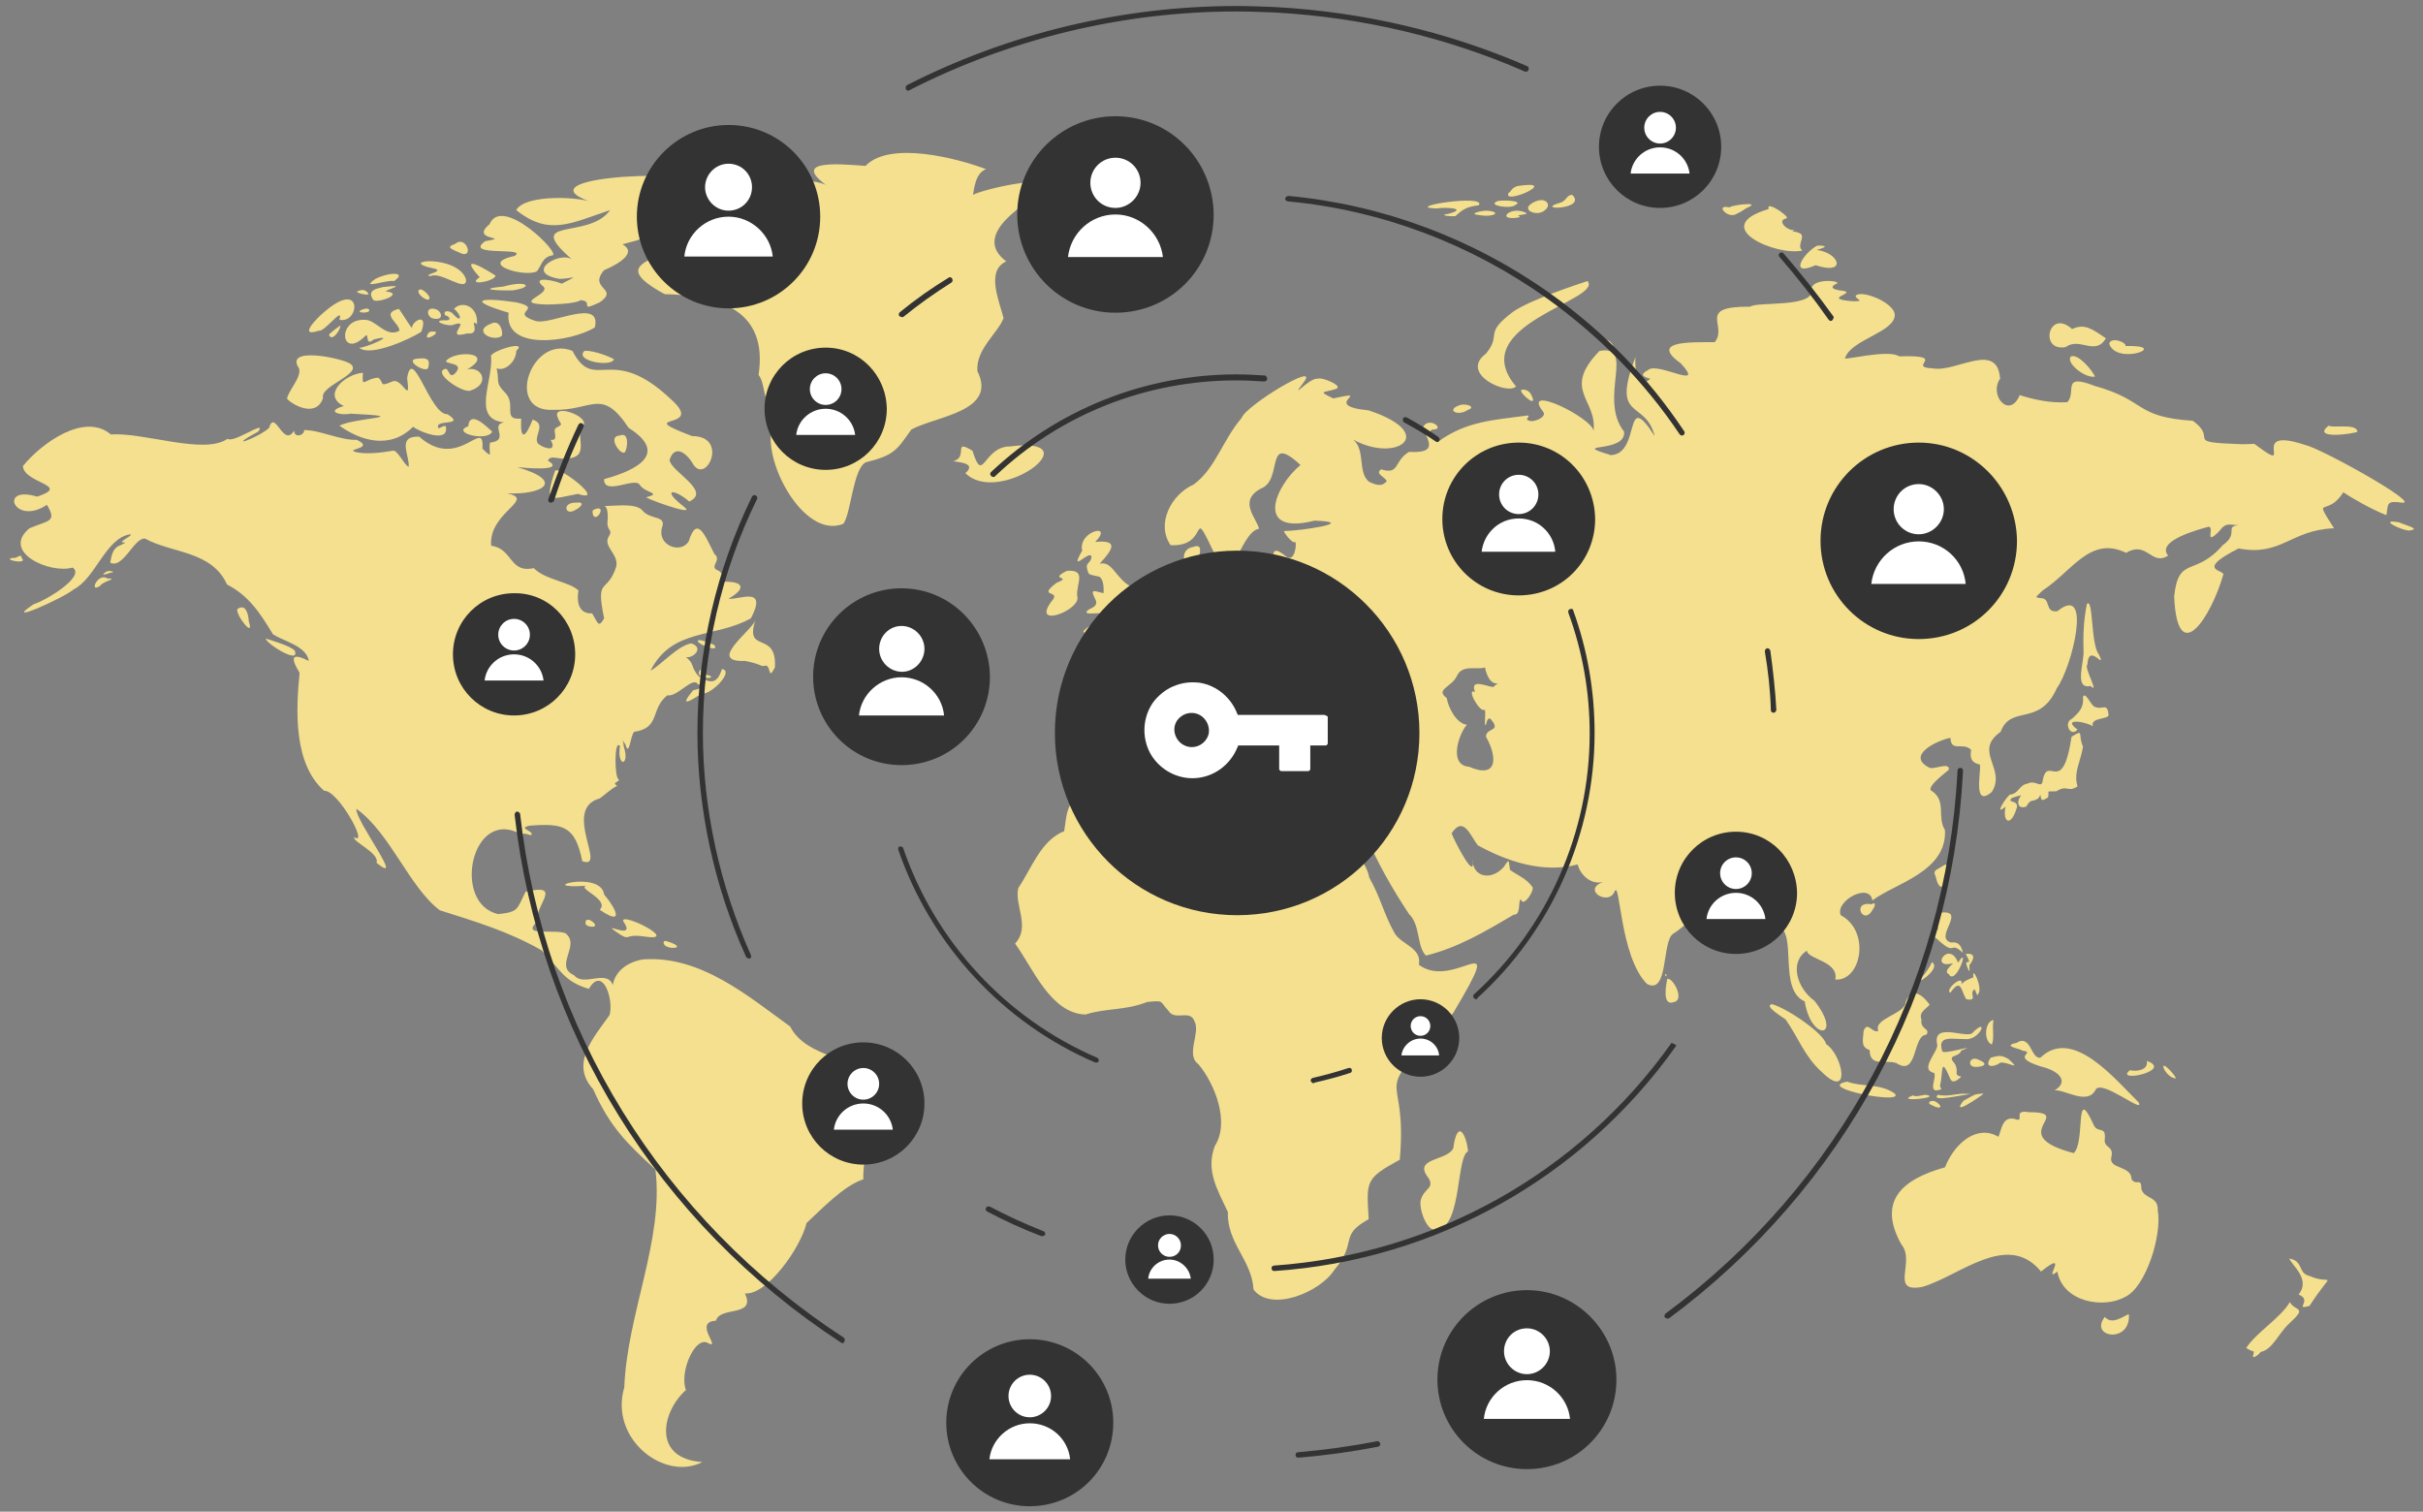 <?xml version="1.0" encoding="UTF-8"?> <!-- Generator: Adobe Illustrator 26.5.0, SVG Export Plug-In . SVG Version: 6.00 Build 0) --> <svg xmlns="http://www.w3.org/2000/svg" xmlns:xlink="http://www.w3.org/1999/xlink" version="1.1" id="a" x="0px" y="0px" viewBox="0 0 444 277" style="enable-background:new 0 0 444 277;" xml:space="preserve"><rect x="0" y="0" width="444" height="277" fill="#808080" stroke="none"/> <style type="text/css"> .st0{fill:#F4E08E;} .st1{fill:#333333;} .st2{fill:#FFFFFF;} </style> <path class="st0" d="M41.7,80.4c1.1,0.9,7.4-3.7,5.6-1.3c-6.5,3.5,0.3,1,2-0.7c1.1-3.6,2.6,3.8,4.6,0.5c0,1.5,2,0.8,1.8-0.1 c3,0,6.6,1.9,9.7,1.8c3.1,1.5-1.3,1.6-0.6,2.1c1.8,0.7,5.4,0.2,7.1-0.1c0.9-0.4,2.3,2.9,3,2.9c0.1-2.3-2.2-5.6,1.9-5.5 c7.3,6.5,12-3.8,11.6,2.2c2.2,2.2,1,0.6,1.4-1.1c3.8-0.4-0.2-3.3,2.6-3.7c-6-0.6-2.1-7.3-2.4-12c-0.7-0.9,7-3.3,4.6-1.1 c0,1.9-2,3.8-3.6,3.2c0.6,2.5-0.4,2.5,1.7,4.6c1.9,2.2-0.7,4.9,2.8,4.6c-0.2,4.2,0.8,3.5,2.1,0.2c2.7,0.8,0,3.1,1,4.4 c1.1,0.9,3.6,1.6,2.3-0.7c1.7,0.2,0.2-1.8,1-2.2c1.6-0.9,0.7-0.4,0.2-2.2c-0.5-2.1,5.4-0.1,4.9,1.6c-2.1,1.5,1.7,6.2-3.4,6.2 c-1.3,0.2-2.7-0.7-3.2,0.4c3.5,2.1-4.7,1.3-5.6,1.2c8.9,2.6,4.6,5.1-1.9,4.8c5.5,1.1-3.4,3.4-2.9,9.6c4,0.5,3.3,5.1,7.8,4.1 c2.2,2.2,6.6,2.5,8.2,4.1c-0.3,1.7-0.2,4.3,2.5,4.2c1,1.5,1.1,2.9,2.2,0.9c-1.6-7.8,0.5-4.3,2.2-9.4c0.6-2.3-2.4-3.7-1.4-5.5 c0.9-1.4-0.2-1-0.2-2.6c0.1-0.7,0.2-2.7-0.5-3.1c1.3,0.1,5.4-0.6,6.8,0.7c1.5,2,4.6,0.9,3.7,3.3c-0.9,3.2,3.4,4.9,4.9,2.5 c1.5-4.8,2.9-1.3,4.7,2.3c1.4,1.1-0.8,2.2,0.4,2.9c1.2,0.4,1.2,1.5,1.3,2.2c3.8-0.1,4.1,1.3,0.9,3.1c1.8,0.3,7.3-2.5,4.1,3.6 c-6.6,3.7-14.4,1.7-18.4,9.6c2-1.1,5.1-4.7,7.5-5c2.4,0.8,0.3,2.8-1,2.5c1.6,1.3,0.8,1.6,2.2,3.4c2.6,1.8,3.6,1.2,4.4-1.2 c2.3,0.3-1.9,4.7-3.7,4.5c-2.1,1.3-4.3,2.7-1.6-0.6c0.9-0.2,3.1-0.9,0.9-1.1c-0.9-1.6-3.8,2.4-5.6,2c-3.2,2.5-1.2,6-6.1,6.7 c-0.7,0.7-0.9,4.8-1.6,2.3c-0.8-1.1-0.4-0.9-0.3,0.4c1.2,3.6-1.3,3.9-0.7-0.1c-1.1-1.4-1,6.1-0.2,6.1c0.1,0.6-1.4,0.5-0.3,1.2 c-1.1,0.5-2.2,1.6-3.2,2.3c-7,1.9,1.5,13.2-3.2,11.5c-1.3-6.4-3.4-7-9.7-6.5c-2.2,0.5,0.8,0.9,0.4,1.7c-0.5,0.1-1.1-0.5-1.9-0.1 c-9.1-5.2-12.8,12.7-4.2,14.6c3.8-0.4,3.4-0.9,5-4.1c7-1.6,1.7,2.4,2.1,5.5c-3,2.8,3.1,1.3,5.2,2.1c2.9,2.2-2.2,6,1.6,7.7 c1.8,2.2,6-1.2,7.1,1.8c0.4-2.5,2.6-4.2,5.5-4.7c10.6-0.8,19.5,6.9,27,12.3c2.9,5.7,11.7,5.7,16.6,9.5c5.9,0.4-0.1,8.4-2.4,9.4 c-0.1,2-0.9,7-0.8,9.1c-3.5,1.1-7.6,5.4-10.4,8c-1.1,4.6-7.3,13.3-11.3,12.9c2.1,4.4-4.6,2.3-5.3,5c-4.2,0.2,0.9,5.1-1.3,4.2 c-2.4-1.8-5.5,5.2-4.2,8.5c-4.5,4-6.2,12.6,3,13.2c-6.9,3.6-17.1-4.2-14.3-13.7c0.5-13.4,7.3-27.1,5.7-39.9 c-5.1-4.7-8.3-7.7-11.4-14.7c-4.3-4.7,0.1-9.5,3-13.6c0.8-2.7-1.2-9.2-3.8-4.8c-4.7-1.4-5.2-3.6-8.7-7.1c-6.2-3.5-12-5.2-18.6-7.3 c-5.6-4.2-9.1-14.2-15.3-18.6c-0.2,2.2,9.2,14.4,3.7,9.9c0.6-1.8-4.5-3.9-4.1-4.7c2.8,1.8-3-8.7-5.5-8.5c-5.6-4.9-5.2-14.7-4.5-21.6 c-1.8-3-1.4-3.7,1.7-2.2c-0.5-2.8-4.7-3.6-6.6-4.9c-2.4-4-4.5-7.1-8.4-9.1c-2.8-6.2-10.1-5.7-15-8.4c-2-0.3-4,5.6-6.4,4.4 c0.2-0.9,0.3-2.7,1.9-3.2c1-0.5,1-0.5,0.6-0.5c-1.4,0,1.7-1.2,1.2-1.5c-4.5,0.6-6.4,8.1-10.4,10.1c-1.7,1.5-13.5,6.8-7.3,2.7 c2.1-0.6,9.6-5.1,7.1-6.7c-4.1,1.2-13.2-2.8-7.9-7.2c3.5-1.5,5.1-1.1,3.2-4.3c-6,4-9-3.7-1.8-1.5c6.4-2.1-2.4-2.4-2.6-5.6 c3.4-4.2,11.3-9.9,16.1-5.8C26.5,79.2,37.4,83.4,41.7,80.4L41.7,80.4z M127.4,41.9c-2.3,6.1-18.3,5.1-5.6,12 c10,0.2,19,2.9,17.2,14.8c0.9,1.1,0.9,3.1,1.4,4.3c2.9-3.2,7.4,2.2,1.2,4.9c-2.2,6.1,5.6,21,12.9,18.1c1.4-1.5,1.8-10.3,4.2-11.3 c5.2-1.3,5.6-2.2,8.3-6c4.7-2.5,15.8-3.3,12.1-10.7c-0.3-4,3.7-6.9,4.8-9.7c-0.8-3.2-3.3-8.7,0.5-10.4c-6.6-4.9,3.6-10.8,7.5-13.2 c1.3-3.1-11.8,0-13.6,1c0.2-1,0.4-4,2.4-4.7c-5-1.9-17.6-5.3-22.1-0.6c-5.3-0.4-14.4-1.2-6.1,4.3C147.3,29.3,119,39.1,127.4,41.9 L127.4,41.9z M74.6,69.3c0.7,5.1-0.9-0.2-2.7,0.6c-2.6,1.1-1.4,0.2-2.6-0.7c-2.6,0.2-3,2.2-2.8-0.9c-3.5,0.3-7.5,4.2-3.5,6.1 c-3.5,1-0.6,1.8,1.2,1.4c12.2,0.6,0.8,0.7-2,2.2c3.9,2.8,9.3,4.4,13.5,0.2c1.1,0.9,6.6,3.1,6,0c0.1-0.4-1,0.1-1.3,0.3 c-1.2-1.8,5.2-0.3,1.6-2.6C78.8,76.1,75.6,63,74.6,69.3L74.6,69.3z M54.8,67.5c0.5,1.7-2.1,4.2-2.2,5.6c1.8,1.7,5.6,3.1,6.6-0.2 c-0.7-2.2,7.7-4.5,4.9-6.3C62.5,65.6,52,63.4,54.8,67.5L54.8,67.5z M85.8,78.1c-3.3,1.2,3.5,2.9,4.4,1 C89.5,78.5,86.1,74.9,85.8,78.1z M81.3,67.7c-1.6,0.9,3.3,4.2,4.8,3.9c3.8-1.1,2.3-4.6-0.5-3.9c5.4-3.2-2.4-3.6-3.9-1.5 c0.4,0.6,3.3,0.3,1.8,2.1C82.1,69.8,82.4,67,81.3,67.7L81.3,67.7z M76.7,65.7c-3.2,0.1,1.8,3.1,1.8,1.5C78.8,66,78.4,65.5,76.7,65.7 z M59.5,57.1c-1.6,1.3-4.9,4.8-1.1,3.5c1.1,0.3,4.6-4.7,3.8-2C65.9,59.4,66.6,51,59.5,57.1L59.5,57.1z M66.8,58.6 c-5.1-0.2-4.4,7.3,0,3.1c1-1.2-0.1,2,1.7,0.5c4.8-1.2-1.8,1.7-2.7,1.5c2,1.8,9.4-1.6,11.4-2.9c1.4-3.8-1.8-1.9-1.7-0.7 c-0.5-0.5-1.8-2.7-2.4-3.5c-3.5,0.8,0.1,2.6,0.1,4C70.7,62,68.9,58.5,66.8,58.6L66.8,58.6z M62.4,59.7c0.2-0.3-1.8,1.2-2.1,1.6 C60.6,62.6,62.1,61.1,62.4,59.7z M66.2,56.8c-1.3,0.6,2,0.7,1.4-0.1C67.4,56.4,66.6,56.6,66.2,56.8z M70.2,52.6 c-1.3,0.3-2.9,0.6-1.9,2.2c0.2,1.1,6.2-1,2.4-1.4C70.6,53.1,75.2,52,70.2,52.6L70.2,52.6z M65.7,53.3c-1.2,0.3,2.2,1,1.8,0.5 C67.4,53.6,66.8,52.8,65.7,53.3z M68.8,51.1c-3,2.1,2,0.1,3.4,0.4C74.7,49.8,71.4,49.8,68.8,51.1z M76.8,53.1 c-0.7,0.7,1.7,2.4,1.9,1.6C78.9,54.3,77.4,52.7,76.8,53.1z M79.6,56.6c-1.7-0.4-1.4,1.7,0,1.8C81.5,58.7,80.9,56.8,79.6,56.6z M83.1,57.6c-0.6-0.8-2.1-0.8-1.5,0.2c0.5,0,1.4,0.9,0.1,0.9c-2.7-0.1-0.4,1,1.1,0.9c4.2-1.5-1.9,2.8,2.8,1.5 c2.8,0.3,0.2-2.9,1.8-1.7c0.3-3.3-2.8-4.4-4.2-2.8C84.7,57.8,84.6,59.3,83.1,57.6L83.1,57.6z M78.8,60.8c-0.4,0.2-0.5,0.6-0.6,0.9 C78.4,62.4,81.5,60.4,78.8,60.8z M90,59.3c-3.5,1.3,0.2,3.4,1.9,2.3C92.3,61.1,91.7,58.4,90,59.3z M94.6,55.4 c-6.7-1-9.2-0.4-1.4,1.9c-0.9,7.1,11.4,5.4,15.8,2.7c1.3-5.6-8.2-0.3-10.9-1.2C93.1,57.2,99.9,56.6,94.6,55.4z M79.5,49.2 c2.3,0.5-2.4,1.2-0.6,1.4c1.8-1,6.7,3.2,6.5,0.6C83.9,46.5,72.2,47.7,79.5,49.2z M89.7,41.1c-3.8,3.1,4.3,2.2-0.8,3.1 c-4.1,2.9,8,1,5.4,2.7c-7,1.5,2.1,4,4.1,2.8c0.9-1.2,1-2.6,2.8-2.9C103,46.7,92,35.6,89.7,41.1z M87.9,50.8 c-2.6,1.7,2.8,0.8,2.9-0.3C89.9,49.9,83.4,45.8,87.9,50.8z M131.6,33.5c-8-2.8-37.2-0.8-22.4,3.8c-2.4-1.3-13-1.8-14.6,1.2 c6,4.8,10,2.4,17.2,0c-4,5.6-16.3,1-6.8,9.2c-1.9-2-9.4,2.2-2.5,3.4c2.4,0,4.1-1,0.4,0.9c-0.5-0.4-5.5-1.6-3.6,0.3 c2.5,1.5-6.1,3.3,0.8,3.5c1,0,5.4-0.1,6.3-0.8c2.6,0.2-0.6,2.3,3.5,0.4c3.7-2.6-2.2-2.4,0.8-5.9c0.3-0.1,6.8-2.8,3.4-4.7 c0-0.2,4.7-0.9,5.4-2.3c0.7-0.8,0.9-1.2-0.7-1c-1.8,0.6,13.6-6.1,7.5-5C116.5,36.6,130.5,35.7,131.6,33.5L131.6,33.5z M104.9,64.3 c-7.5-3.1-12.5,11.2-3.6,10.8c7.3,0.2,8.9-4.2,13.9,3.3c8.5,5.4-0.9,8.4-4.5,9.4c-0.1,3.1,5.6-0.4,6.5,1c1,1.6,4.2,1.5,1.3,2.3 c-1.1-0.1,9.4,3.8,6.9,1.8c-4.3-3.3-2-3.5,0.9-1c4.2-1.9-3.4-5.5-3.6-7.6c0.7-2.4,2.5-2,4.1,0.4c2.4,4.7,7-4.8,0-4.8 c-11.3-4.3,2.6-0.9-3.7-6.6C111.9,62.6,109,72.2,104.9,64.3L104.9,64.3z M107.1,64.3c-1.9,1.8,4.7,3,5.4,1.6 C112.8,65.8,108.9,64.1,107.1,64.3z M101.7,86.3c-2.1,6.3-0.7,5.1,4.2,4.2C111.4,92.3,102.2,85.1,101.7,86.3z M110.7,163.9 c-0.6-4.6-13.4-0.9-3.2-1.6c-2,0.4,4.3,2.5,2.4,4.4C114.4,169.8,113,166.6,110.7,163.9z M114.2,168.8c2.6,3.7-4,0-1.5,1.8 c3.1,2.2,1.4,0.4,5.3,1C125,172.7,113.7,167,114.2,168.8L114.2,168.8z M108.9,169.2c-0.7-0.8-1.6-0.9-1.6-0.2 C107,169.9,109.7,170.2,108.9,169.2z M122.3,172.5c-0.8-0.3-0.9,0.3-0.4,0.8C123.2,174.1,125.8,173.6,122.3,172.5z M113.6,79.8 c-2.6,0.1,0.5,4.2,1,2.9C115,81.9,115.3,79.1,113.6,79.8z M105.6,92.1c-2.7-0.1-2.1,2.6-0.1,1.3C106.5,92.9,107.3,91.9,105.6,92.1z M108.8,93.4c-0.3,0.1-0.3,0.7,0,1.2C109.6,95.4,111.2,92.3,108.8,93.4z M92.3,52.5c-5.2,0.5-1.1,0.8,1.7,0.7 C98,52.6,96.5,51.3,92.3,52.5z M83.4,44.7c-1.5,0.5-1.1,0.8,0.6,1.5C87.1,47.9,85.5,42.9,83.4,44.7z M185.1,81.8 c-5,0-4.9,7.2-6.9,0.8c-3.7-2.3-0.7,1.2-3.5,1.9c0.4,0.2,4.5,0.2,2.2,2.2C183.2,92.9,200.4,79.9,185.1,81.8L185.1,81.8z M305.5,179.4c-0.2,1.1-1,5.1,1.3,4.2C308.8,183.1,306.4,178.9,305.5,179.4z M305.1,178.6C305.4,179.5,305.5,178.1,305.1,178.6 M356.4,213.9c-7.9,2.2-12.4,6.2-8,14.1c2.7,3.2-2.3,9,3.9,7.8c6.8-2,15.6-10.3,21.7-2.8c5.5-4.4,0.1,2.3,3,0 c1,5.6,8.5,6.9,12.5,4.6c3.7-1.8,6.7-11.2,5.9-15.8c0.1-2.7-2.4-2-3-3.9c0-2.3-0.9-0.5-1.8-1.8c0-2.6-4.3-1.8-3.7-4.1 c0.5-2.2-1.5-1.5-1.2-3.4c0.2-2.4-1.4-0.8-2.1-2.6c-3.5-7.6-1.4,3.2-3.6,5.3c-12.9-3.4,0.5-7.5-8.2-7.5c-2.9-0.5-1,1.4-2.1,1.4 c-2.8-1.1-2.9,1.8-3.5,3.1C362.3,206,358.2,209.4,356.4,213.9L356.4,213.9z M324.7,184c-1.6,0.3,2,2.4,2.5,2.8 c2.4,3.4,3.4,6.7,6.6,9.6c5.5,5.4,3.9-3.1,0.8-5.1C334.3,189.4,327.4,184.7,324.7,184L324.7,184z M338.5,198.2 c-6.3,1.1,11.2,4.4,8.6,2.1C344.4,198.5,341.2,199.2,338.5,198.2z M350.6,200.7c-3.9,1.4,5.7,0.4,2.2-0.1 C352.6,200.6,350.8,201.1,350.6,200.7z M355.1,200.6c-1.5,1.5,4.9-0.1,5.9-0.1C358.9,200.1,357.2,201.1,355.1,200.6z M359.8,201.7 c-2.5,3.1,3.1-0.8,3.7-1.3C361.7,200.4,361.7,200.7,359.8,201.7z M354.9,202c-0.9-0.7-2.1,0.1-0.9,0.5 C355.6,203.4,356.1,202.8,354.9,202z M349.2,183.6c0,2.2-6,3-5,5.3c-1.1,0.5-2-1.9-2.7,0c-0.1,1.6-0.6,3,1.1,3.5 c0,3.2,2.9,1.7,4.9,2.4c4,2.6,2.9-5.1,5.5-5.2c0.8-1.2-1.2-0.9-0.9-2.8c-0.5-1.3,0.7-1.8,1.5-2.7 C352.6,182.7,350.5,180.5,349.2,183.6L349.2,183.6z M419.5,230.6c0.4,1.2,4,3.8,1.7,6.6c2.7,1.1-1,2.9,2,2.1c4.6-7.1,4.2-3.6,0-5.5 C421,233.3,422.2,231.1,419.5,230.6L419.5,230.6z M419.6,238.6c-1.8,3-6.1,5.5-8,8.4c4.1,2.6,5.3-2.1,7.8-4.4 C423,239.3,420.6,240.4,419.6,238.6L419.6,238.6z M414,247.1c-0.8-0.4-1,0.4-1.1,1.2C412.4,249.5,415.3,247.4,414,247.1z M385.7,241.3c-3,3.8,4.8,5,4.4-0.5C389.2,241.1,387,242.9,385.7,241.3z M373.9,193.8c-1.8,0.3-1.7-4.4-4.4-2.7 c-2.9,0.6,1,1.1,1,1.4c3,0.4-2.5,1,3.4,2.9c3.8,0.9,5.1,2.9,2.6,4.4c1.9-0.2,6,2.8,7.5-0.1c1-2.1,9.1,4.6,7.9,2.3 C387.6,197.8,379.8,188.1,373.9,193.8L373.9,193.8z M361.3,189.4c-1.6,0.7-7.3-2.1-6.3,2.1c0,1.4-3.3,4.5-0.6,5.1 c0.6,0.7-1.3,3.8,1,3.1c0.7-0.2,0.1-0.2,0.1-0.8c0.6-2.3,0-5.6,1.8-1.4c0.5,1.5,1.8,0,2.1-0.2c-1.6-0.4-0.3-0.8-1.2-2.4 c-1.6-1.8,0.7-1,1.2-2.4c3.6-1.4-3.5,0.9-3.5,0.1c-0.9-2.9,1.6-2.2,4.2-2.2C362.9,190.7,364.6,186,361.3,189.4L361.3,189.4z M365.3,186.9c-1.6,0.2-1.9,3.9-0.3,4.5C365.5,190.2,365,188.4,365.3,186.9z M362.6,194.2c-1.7-0.9-2.3,1.4-0.5,1.3 C363.3,195.5,364.6,195,362.6,194.2z M364.8,193.8c-1.3,1.8,0.4,1.9,1.8,0.9c1.5-0.1,3.9,1.6,1.5-0.6 C366.8,193.3,366.3,193.4,364.8,193.8L364.8,193.8z M343,165.7c-3.9-0.7-1.5,4.2,0.2,0.9C343.7,166,343.7,165.1,343,165.7z M355.9,167.2c-1-0.1-1,2.8-0.7,3.3c-0.8-1.2-1.3,1.1-0.3,1.5c3.7,3.5,2.2,0.2,4.8,2.6c-0.3-1.1-0.6-2.1-2.2-1.9 C354.3,171.8,360.3,166.9,355.9,167.2z M361.6,179.1c-0.3,0.1-1.9,0.7-2.2,1.3c0.6-2.1-3.2,1-2,1.5c2-2.8,1.9-0.4,2.9,1.2 c2.3,0.4,0.4-1.1,1.5-1.8c0.1-0.3,0.5,1.7,0.7,0.8C363.4,181.1,361.3,176.6,361.6,179.1L361.6,179.1z M358.8,176.4 c-1.6-4.3-5.4,1.3-0.9,0.1c-0.1,0.2-1.9,1.5-0.8,2C358.4,180.8,361.1,172.8,358.8,176.4z M360.2,174.8c1.7,3-0.8,0,0.5,2.9 c0.4,0.8,0.1-0.6,0.2-0.9C361.2,176.5,362.6,174.5,360.2,174.8L360.2,174.8z M354,176.3c-0.4,1.1-1.8,2.9-2.6,3.6 C352.3,179.8,355.6,177.2,354,176.3z M393.4,194.4c0.3,1.7-1.9,2-3.1,1.7C387.3,198.5,398.4,196.2,393.4,194.4z M396.5,195.8 c0.4,0.8,1.2,1.7,2.1,1.8C399.3,197.8,395.9,193.9,396.5,195.8z M356.3,158.5c-1.5,1-2.2,0.9-1.6,2.1 C355.9,166.1,358.4,157.7,356.3,158.5z M382.4,110.7c-0.6,3.1-0.7,5.6-0.6,9.1c-0.2,2.6-1.5,6.5,1.3,5.9c1.7,1.7-1.3-3.5-0.6-3.9 c0.2-4.3,3.6,1.4,2.1-1.9C383.1,118.1,383.6,109.3,382.4,110.7L382.4,110.7z M381.7,127.7c0.2,2.2-1,3-2,4c-1.6,0.6-0.4,3.5,1,2 c-3.1-2.3,1.8-1.4,2.8-0.6c-0.5-1.7,2.8-1.2,2.9-2.1c-0.3-2.4-1-0.8-2.6-1.5C383.2,129.3,382.1,126.6,381.7,127.7L381.7,127.7z M379.6,135c-1.7,11.3-4.4,3-5.3,8.1c-0.2,1.5-1.3-0.3-2.8,0.5c-1.5,0.2-1.6,1.9-3.2,2c-0.8,0.6-3,4.1-0.8,2.2 c-0.6,2.9,1,3.9,2.1,0.1c0.2-1.4-2-0.7-0.9-1.7c1.1-0.4,4-1.1,5.1-1c0.3,1.2,0,1.9,1.5,0.9c0.3-1.4-0.6-1,1.5-1.1 c2.1-1.3,2,0.3,3.9-0.9c-0.8-2.6,0.6-4.6,1-7.3C380.7,134.6,382,133.5,379.6,135z M372.9,144.9c-3-0.7-4.3,3.8-1.6,2.9 c0.9-1.6,1-0.7,2.2-1.5C374.4,145.2,373.6,144.3,372.9,144.9z M439.6,95.7c-4.2-0.7,0.9,1.7,2,1.5C443.7,96.9,440.6,96.2,439.6,95.7 z M426.7,78c-3.3,2.6,4.7,1.5,5.3,1.1C431.8,77.5,427.6,78.5,426.7,78z M386.5,63c1.4,4.1,11.5,0.2,3,0.4 C389.6,62.6,386.7,61.7,386.5,63z M379.5,65.3c-1.1,1.1,2.6,4.1,4.4,3.7C383.4,67.9,380.9,64.8,379.5,65.3z M385.9,62 c-2.5-1.7-3.9-2.8-6.2-1.7c-4.3-3.9-6.1,4.2-1.2,3.3C381.2,61.7,383.9,65.3,385.9,62L385.9,62z M324.1,38.3 c-11.2,3.3,1.5,8.7,6.2,7.6c-1.2-0.8,0.6-2.5-0.4-3.1c-1.7-0.9-1.9,0.3-1.1-0.7c-1,0.4-3.5-1.7-1.4-2.1 C328,39.7,323.5,36.6,324.1,38.3z M333,45c-2.6,1.4-5.3,5.8-0.3,3.6c5.8,1.9,4.4-2.3,0.2-2.8C335,45.2,334.7,45,333,45L333,45z M278,34.1c-1.2,0.5-0.8,0.7-1.6,1.3C275.4,37.7,286.3,32.8,278,34.1z M280.8,37.2c-2.3,1.3,1,2.6,2.3,1.3 C284.5,37.5,283.1,35.8,280.8,37.2z M274.3,36.9c-1.8,0.8,2.6,1.4,3.3,0.7C279.6,36.7,274.7,36.6,274.3,36.9z M263.3,38.2 c1.5-0.3,6,0,2,1c-1.7,0.2,0.2,0.5,1.4,0.4c1.4-1.3,2.1-1.7,4.3-2C272.4,35.5,256.6,38,263.3,38.2z M272.4,38.6 c-1,0-3.5,0.6-1.4,0.8C273.7,39.9,275.4,38.8,272.4,38.6z M279.6,39c-2.7-1.4-5.6,1.4-1.6,0.9c0.6-0.1,0.6-0.3,0.2-0.4 S280.4,39.3,279.6,39L279.6,39z M285.7,37.2c-4.6,1.4,5.2,1.2,2.4-1.5C287,35.7,287.1,36.9,285.7,37.2z M198.3,100.9 c-2.6,4.6,1.6-0.5,1.7,1.2c-0.1,1.1-1.1,1-0.8,2.1c0.3,1.1,0.1,1,1.9,1.4c1.2,0,1.2,2.6,1.1,3.1c-1.7-0.4-2.6-1-1.4,1.3 c0.3,0.8-0.2,1.2-1.3,1.7c-2,1.5,3.8,0,3.2,1.1c-3.5,2.2-7.8,4.5,1.2,2.2c3.3-0.3,7.2-1.9,4.2-1.6c-1.1-0.1,2.5-4.1-1.3-4 c-1.6-2.4,4.3,0.8-0.6-2.6c-2-1.7-2.7-4-4.7-3.5c2.5-2.7,3.5-4.4-0.8-4C204.2,95.7,197.5,97.3,198.3,100.9L198.3,100.9z M195.5,104.6c-3.6,1.8,1.3,0.9-1.9,2.2c-3.8,2.9,1.2,1.1-1,3.5c-3.6,5,5.6,1.4,4.8-1C197.1,107.1,199.3,104.3,195.5,104.6z M218.5,129.6c0.1,1-1.6,1.8,0,2.7C218.9,133.3,219.4,127.6,218.5,129.6z M218.2,133.3c-2.2,0.6-1.3,4.6,0.5,3.4 C219.7,135.9,220.4,131.9,218.2,133.3z M236.8,143.1c-2.9,0.4,3.4,1.4,3.6,0.8C241.1,143.4,238,142.8,236.8,143.1z M247,143.6 c-1.5-0.3-1.1,1.5,0.4,1.2C249.6,144.2,250,143.1,247,143.6z M210.5,135.4c-1.2,0.1-1.3,0.6-0.4,0.8 C211.4,136.6,212.3,135,210.5,135.4z M138.4,113.7c-0.8,2-8.9,7.7-1.9,7.4c3.1,0.6,2.9,1.1,3.6,0.9c1.3-0.4,0.5,3,1.9,0.3 C142.4,115.4,136.4,119.9,138.4,113.7L138.4,113.7z M43.5,111.6c-0.4,1,3.2,5.6,2.1,2.3C45.5,112.2,44.9,110.6,43.5,111.6z M48.7,117c0,0.9,6.4,4.9,5.3,2.2C53.2,118.3,48.9,117.1,48.7,117z M19.7,106c-1.8-1.2-3.5,2.9-1.3,1.3 C18.7,106.6,21.9,105.9,19.7,106z M19.4,104.8c-1.6,1.1,1.2,0,1.4,0C20.8,104.8,20,104.4,19.4,104.8z M2.9,102.2 c-3.1,0.1,1.3,1.2,1.3,0.4C3.7,101.9,4.2,101.5,2.9,102.2z M266.3,210.4c-1.1,2.4-7.6,1.7-4.5,5.5c1.1,2-1,1.8-1.5,4.2 c-0.2,1.9,1.4,6.2,3.3,5.1c4.2-0.7,3.3-13.4,5.4-14.2C268.8,208.2,267.1,204.6,266.3,210.4L266.3,210.4z M267.6,74.2 c-2.8,0.9-0.5,2.2,1.4,0.9C270.5,74.6,268.8,73.9,267.6,74.2z M290.9,51.5c-1.8,0.6-10.4,3.4-13.6,5.6c-5.6,4.2-2,4-5,7.7 c-5,3.7,4,7.7,5.5,6C268.2,59.5,293.9,55,290.9,51.5L290.9,51.5z M279.1,71.4c-1.6-0.2,2.6,3.6,1.7,1.4 C280.4,71.6,279.6,71.4,279.1,71.4z M294.7,62.4c-2.1-1.2-1.2,1.2,0.5,1.3C296.1,63.9,295.4,62.7,294.7,62.4z M130.9,118.2 c-1.1-0.5-2.1-0.9-2.8-0.9C126.6,117.5,132.1,119.9,130.9,118.2z M128.4,122.6c-1.7,2.1,3.7,1.8,1.3,1.1 C129,123.6,128.4,123.3,128.4,122.6z M440.1,92.1c-2.8-0.4-2.5,0.2-2.8,2.3c-2.6-1-6.3-3.1-7.9-4.2c-3,4.8-5.7,0.3-1.7,6.6 c-8,0.3-9.6,5.2-17.5,3.7c-8.1,4.1-2.5,3.9-2.8,4.8c-2.2,7.7-8.4,17.4-9,4c0.8-7.6,3.8-3.5,8.9-9.4c3.1-2.2,0.2-3.4,3-3.7 c-1.7,0.1-2.3-0.7-3.7,1.2c-3,3-0.4-1.5-2.2-0.8c-1.4,0.4-9.4,2.5-7.1,5.2c-3.1,2-3.8-2.8-7.7-0.5c-6.6-3.2-9.9,3.4-15.3,6.9 c-1.3,1.3-1.5,1.2-0.5,1.4c2.2-0.1,0.7,2.7,3.2,2.4c6.5-5.3,2.7,10.3-0.1,14.1c-3.2,7.2-8.4,2.9-10.3,8c-5.1,3.6,1.1,6.7-1.6,11 c-3.6,3.1-1.9-3.9-2.2-5c-1.8-0.4-1.8-1.5-1.6-2.7c-1.5-1.5-3.7,0.5-3.8-2.2c-2.2,0.4-8.4,3.2-3.8,5.5c0.9,0.3,3.7-1.1,3.5,0.3 c0.3,0-4.7,3.4-3,4c2.6,1.9,0.8,4.7,2.3,7.1c0.4,7.7-9.3,9.8-13.3,12.9c-0.5-3.4-6.9,0.1-5.8,2.7c5.5,2.9,3.8,12.1-1,11.8 c0.7-3.4-5.1-3.7-5.2-5.3c-3.3,2.1-1.8,6.9,1.4,9.2c5.3,6.8-0.6,7.6-1.8,0.1c-5-2.2-1.2-12.8-5-13.8c-2,2.5-3.1,0.9-2.3-1.4 c-0.6-1.3-3.5-7-5-5.6c-4.3,0.1-7.9,6-11.8,8.4c-2.1,1.3-0.8,11.3-4.8,9.2c-5.1-5.1-4.9-19.8-6-16.8c-1.2,2.5-6-0.5-2-1.9 c-2.2,0.6-4.2-1.2-4.7-3.2c-6.4,1.7-13-0.6-18.3-3.5c-1.3-1.6-2.6-5.6-4.8-2.2c0.4,1.2,4.6,9.4,3.8,4.6c0,3.6,3.6,4.1,5.8,1.5 c1.1-1.7,0.8-1,1.1,0.6c1.4,1,3,1.6,4,3c0.8,0.4-1.6,4.1-2,2.4c-0.6,0.1,0.1,2.9-1.3,2.8c-5.3,3.1-10.1,6-16.1,7.5 c-1.7-1.6-1-5.6-3.1-7.6c-3-4.5-5.9-9.6-8.1-14.8c-0.2-0.6-0.6,0.9-1,1.2c-0.8,0.9-1.2-2.6-1.6-1.9c-0.7,2.9,2.9,5.7,3.4,8.8 c2.1,3.7,2.6,6.5,4.6,10.1c1.2,2.2,5.1,2.7,4.5,5.9c6.7,4.9,16.4-8.2,6.3,8.8c-16.2,17.4-8.2,8.7-9.8,26.9 c-6.4,3.5-6.1,3.9-5.7,10.9c-5.6,3.1-1.9,4.1-6.3,9.3c-2.6,4.1-11.6,7.8-14.8,3.6c-0.3-5.4-4.9-8.5-4.7-14.2 c-1.9-4.1-4.1-7.6-2.4-12.1c2.8-4.4,0-11.4-3-15c-2.4-1.7,0.4-5.7-0.7-7.8c-0.8-2.4-3.6,0-4.8-2c-1.7-1.8-0.7-1.9-3.9-1.6 c-4,1.6-7.6,1.1-11.3,2.3c-6.4-0.2-9.6-8.5-12.9-13c2.9-3.1-0.2-7.1,0.6-10.2c2.4-3.5,4.1-8.7,8.4-10.4c0.4-2.3,0.3-5.8,3.4-6.5 c1.2-0.4,1-4.7,2.6-2.8c3.3,1.9,7.6-2.2,11.1-2.5c2.3,1.1,2.2-0.7,4.5,0c1.7,0.3,3-1.4,4.2,0.2c0,0.3-1.2,1.3-0.4,1.9 c1.6,1.7-2.5,2.4-0.1,3.6c19.8,10.8,5.6,0.2,15.3,1.8c2.6,2.1,7.1,2.8,10.1,1.7c4.9,3.2,5.9-5.3,6-8.5c0-0.7-1.1,0.3-1.5-0.3 c-1.1-0.3-0.4,1.4-2,1.1c-3.7-2.3-2.5,0.3-5.5-0.6c-2.4-0.4-2.5-4.5-2.8-5.2c-2.4-0.9,2.7-1.7,3.5-2.1c1.5-0.3-1.6-0.7,0.2-0.9 c2.8,0.5,2.6-1.9,5.4-1.6c4.8,2.9,14.4,2.5,6.1-3.9c-3.1-1.4-3.3-1.9-0.6-3.7c0.6-0.2-0.7-0.7-0.9-0.9c-0.3-0.3,2-0.2,1.8-1 c-0.4-1.3-7.9,1.2-4.6,2.8c2.5,0.8-0.8,1.7-1.9,2.2c-1.1,0.3-0.2-1.5-1.3-1.2c-1.1-0.5-0.5-0.2,0.3-0.8c0.8-0.4,1.4-1.6-0.1-1.3 c-0.6,0-2.5-0.8-0.9-0.6c1.7-1.1-2.9-0.4-3,1.2c-0.2,3.1-4.5,6.1-1,8.8c-0.8,0.2-2.4,0.4-2.9,1.5c-0.4-1.1-5.5-2.5-5.2,0.2 c0.6,0.8,0.3,3,1.5,3.5c-0.4,0.4-0.6,4.2-1.8,2.6c-1.8-1.2-0.9-4.1-3-6c-0.6-2.6,0-4.3-3.5-5.9c-2.6-0.2-5-8.3-5.6-2.3 c0.9,1.3,1.9,4.1,3.8,4.9c2.2,0.2-0.6,0.3,1.6,1.4c1,0.3,3.1,3.1,1.6,2c-1-1-1-0.6-1.2,0.1c0.7,2.6-1.3,3-2.4,4.1 c0.6,3.9-1,0.6-3,0.3c0.2-0.9,6.2-0.8,3.9-3.9c-3.3-2.8-6-5.8-8.7-8.8c-2.7,1.6-3.1,2-6.1,2.1c-1,3.7-2.6,2.6-4.7,6.6 c-0.4,3.2-1.1,5.1-4.9,5.4c-4.6,1.7-1.4-1.9-6.6-0.4c0.8-3.2,0.3-7.9,0.5-11.5c1.5-3,12.9,4.7,9.3-5.8c-2.1-2.2-7.4-5.8-1.7-4.3 c3.1-0.9-1.1-2.4,2.6-1.3c2.1-0.1,0.4-1.3,2.7-1.8c-0.7-2.6,2.3-1.6,3.2-2.7c-0.5-3.6,1.5-3.3,3.5-4.3c5.7,0.7-2.1-7.8,2.9-8.7 c4.4-1.6-5.7,11.5,7.2,7.6c11.8,1.2,4.2-10.4,9.8-5.8c1.6,1.2,2-2.7,1.6-2.7c-0.4,0.5-2.5-2.2-1.9-2c2.6,0,13.7-1.6,5.5-1.9 c-11.1,2.8-7.3-6.3-2.6-10.2c-6.6-6.1-3.1,2.7-7.2,4.3c-4.4,2.3-0.7,5.6-0.4,7.4c-3.5,0.4-5.8,13.5-7.6,5.7 c-5.5-11.4-0.9-2.3-8.6-2.7c-2.7-3.9,0.1-9.3,4.2-11.1c4-2.9,5.3-8.1,8.8-12.2c0.8-2.3,14.2-10.4,11.5-6.7c-3,4,0.9-0.8,2.5-0.5 c0.6-0.4,5,1.4,3.2,1.9c-2.2,0.7-3.3,0.3-0.4,1.7c7.9-1.7-2.8,1.3,6.5,2.2c13.3,4.4,4.6,10.1-3.6,4.9c3.4,1.5,1.3,6.4,3.7,8.2 c1.9,0.9,2.5,0.6,3.2-0.1c-0.1-0.7-2.3-1.4-1-2.2c3.4,1.1,2.3-1.6,5.1-3.2c5.3,0.3,3.6-1.9,2.5-4.4c0.9-2.2,4.1,0.1,2.1,0.3 c-1.5-0.1-0.5,2.2,0.9,2.1c5.1-3.6,9.8-3.8,15.7-4.6c1.6-0.3-0.1,0.6,0.6,0.8c0.9,0.6,3.5-0.6,2.8-1.5c-4.3-5.5,9.2,1.2,9.2,3.5 c0.7-5.9-5.9-7.5,1.1-14.7c6.7-1.2-0.3,8.7,4.5,14.8c0.4,4.1-10.4,1.9-2.4,4.3c5.6-0.3,2.2-12.5,8-3.5c-1.7-6.8-8.1-2.6-3.5-14.5 c-0.3,2.8,0.8,5.9,2.7,4c-1.5-0.4-1.9-0.8-0.4-1.6c1.7-1.6,10.7,3.9,6-1.2c-5.7-4.1,1.4-3.9,6.2-3.9c2.5-3-3.5-6.6,6.5-6.5 c1.2-1,12.2,0.3,11.2-3.3c0.3-1.8,4.8-1.6,4.8-1c-0.5,0.2-1.9,0.9,0.3,1.3c4.4,0.4-3.9,1.5,2.5,2c2.2,0,0.9-0.2,0.5-0.9 c0.6-1.4,7.1,1,7.2,3.4c0,3.2-8,4.5-9.1,7.9c-0.8,0.6,8-1.7,9.9-0.3c9.4-0.3,1.1,2,6.2,2.2c4.2,0.8,11.8-5.1,12.3,1.9 c-2.1,3,1.7,7.5,3.6,3c2.5,0.8,5.6,1.5,8.7,1.3c1.8-1.8-1.2-5.4,5-3c9.7,2.7,7.2,5.7,18,6.4c4.9,3.5-2.1,3.9,9,4.3 c2.9,0,1.9-0.3,2.8,0.3c7.2,5.4-2-3.7,8.7-0.2C425.5,82.2,444,92.6,440.1,92.1L440.1,92.1z M273.6,125.9c2.2-1.9-0.4,1.3-1.5-3.6 c-1.4,0.5-4.1-0.6-5.1,1.5c-0.9,2.1-4.1,2.5-1.9,4.1c0.3,1.8,1.8,4.7,3.7,4.9c-1.4,1.5-3.5,7.4,0.4,7.7c5.3,2.3,5.2-1.8,3.1-5.5 c0-1.8,3-0.8,0.8-3.3c-0.6-0.3-0.8,1.1-0.8,1.1c-0.5,0.6,0.2-3.2-0.4-2.7c-0.9,0.2-3.3-4.1-1.6-3.3 C269.3,124.3,272.2,125.7,273.6,125.9L273.6,125.9z M140.5,74.7c-0.5,1.3,1.8,1.2,2.4,0.8C143.9,73.7,141.2,72.7,140.5,74.7z M316.9,38c-2.7-0.6-0.4,2,1.1,1.3c1.7-0.8,1.4-0.9,2.5-1.4C322.5,37,317.6,37.5,316.9,38z"></path> <g> <path class="st1" d="M240.7,198.5c-0.2,0-0.4-0.2-0.5-0.4c-0.1-0.3,0.1-0.5,0.4-0.6c2.2-0.5,4.4-1.1,6.5-1.8 c0.3-0.1,0.6,0.1,0.6,0.3c0.1,0.3-0.1,0.6-0.3,0.6c-2.1,0.7-4.4,1.3-6.6,1.8C240.8,198.4,240.8,198.5,240.7,198.5L240.7,198.5z M200.9,194.7c-0.1,0-0.1,0-0.2,0c-17-7.3-30.1-21.6-36.1-39c-0.1-0.3,0.1-0.6,0.3-0.6s0.6,0.1,0.6,0.3 c5.9,17.2,18.8,31.2,35.5,38.4c0.3,0.1,0.4,0.4,0.3,0.7C201.3,194.6,201.1,194.7,200.9,194.7L200.9,194.7z M270.5,183.1 c-0.1,0-0.3-0.1-0.4-0.2c-0.2-0.2-0.2-0.5,0-0.7c13.5-12.2,21.2-29.7,21.2-47.8c0-7.6-1.3-15-3.9-22.1c-0.1-0.3,0-0.6,0.3-0.7 c0.3-0.1,0.6,0,0.6,0.3c2.6,7.2,3.9,14.7,3.9,22.4c0,18.4-7.8,36.2-21.5,48.6C270.8,183,270.6,183.1,270.5,183.1L270.5,183.1z M161.8,129.2C161.8,129.2,161.8,129.2,161.8,129.2c-0.3,0-0.5-0.3-0.5-0.6c0.2-2.3,0.5-4.5,0.9-6.8c0.1-0.3,0.3-0.5,0.6-0.4 c0.3,0.1,0.5,0.3,0.4,0.6c-0.4,2.2-0.7,4.4-0.9,6.7C162.3,129,162.1,129.2,161.8,129.2L161.8,129.2z M182,87.4 c-0.1,0-0.3-0.1-0.4-0.2c-0.2-0.2-0.2-0.5,0-0.7c12.2-11.5,28.2-17.9,45-17.9c1.7,0,3.4,0.1,5.1,0.2c0.3,0,0.5,0.3,0.5,0.6 c0,0.3-0.2,0.5-0.6,0.5c-1.6-0.1-3.3-0.2-5-0.2c-16.6,0-32.3,6.2-44.3,17.6C182.3,87.4,182.2,87.4,182,87.4z M263.4,81 c-0.1,0-0.2,0-0.3-0.1c-1.9-1.3-3.8-2.4-5.8-3.5c-0.2-0.1-0.3-0.4-0.2-0.7s0.4-0.3,0.7-0.2c2,1.1,4,2.3,5.8,3.6 c0.2,0.2,0.3,0.5,0.1,0.7C263.7,80.9,263.5,81,263.4,81L263.4,81z"></path> <path class="st1" d="M233.5,232.9c-0.3,0-0.5-0.2-0.5-0.5c0-0.3,0.2-0.5,0.5-0.5c29.3-2.1,55.8-16.9,72.8-40.8l0.5,0.2l0.4,0.3 c0,0-0.1,0.1-0.1,0.1C290,215.8,263.1,230.9,233.5,232.9C233.5,232.9,233.5,232.9,233.5,232.9L233.5,232.9z M191,226.5 c-0.1,0-0.1,0-0.2,0c-3.4-1.3-6.7-2.8-9.9-4.5c-0.2-0.1-0.4-0.4-0.2-0.7c0.1-0.2,0.4-0.3,0.7-0.2c3.2,1.7,6.5,3.2,9.8,4.5 c0.3,0.1,0.4,0.4,0.3,0.7C191.4,226.4,191.2,226.5,191,226.5L191,226.5z M137.2,175.6c-0.2,0-0.4-0.1-0.5-0.3 c-5.8-12.8-8.9-27-8.9-41.1c0-14.9,3.5-29.9,10-43.2c0.1-0.2,0.4-0.4,0.7-0.2c0.2,0.1,0.4,0.4,0.2,0.7c-6.5,13.2-9.9,28-9.9,42.8 c0,13.9,3.1,28,8.8,40.7c0.1,0.3,0,0.6-0.2,0.7C137.4,175.6,137.3,175.6,137.2,175.6L137.2,175.6z M325,130.6 c-0.3,0-0.5-0.2-0.5-0.5c-0.1-3.6-0.5-7.2-1.1-10.7c0-0.3,0.1-0.5,0.4-0.6c0.3-0.1,0.5,0.2,0.6,0.4c0.5,3.6,0.9,7.2,1.1,10.8 C325.5,130.4,325.2,130.6,325,130.6L325,130.6L325,130.6z M308.2,79.8c-0.2,0-0.3-0.1-0.4-0.2c-6.5-9.7-14.7-18-24.3-24.9 c-14-10-30.4-16.2-47.5-17.8c-0.3,0-0.5-0.3-0.5-0.5s0.3-0.5,0.6-0.5c17.2,1.6,33.8,7.8,48,17.9c9.7,6.9,18,15.4,24.5,25.2 c0.2,0.2,0.1,0.6-0.1,0.7C308.4,79.8,308.3,79.8,308.2,79.8L308.2,79.8z M165.2,58.1c-0.1,0-0.3-0.1-0.4-0.2 c-0.2-0.2-0.1-0.5,0.1-0.7c2.8-2.3,5.8-4.4,8.9-6.3c0.2-0.2,0.6-0.1,0.7,0.2s0.1,0.5-0.2,0.7c-3,1.9-6,4-8.8,6.3 C165.4,58.1,165.2,58.1,165.2,58.1L165.2,58.1z"></path> <path class="st1" d="M237.9,267.1c-0.3,0-0.5-0.2-0.5-0.5c0-0.3,0.2-0.5,0.5-0.5c4.8-0.4,9.7-1.1,14.4-2c0.3-0.1,0.5,0.1,0.6,0.4 c0.1,0.3-0.1,0.5-0.4,0.6C247.8,266,242.9,266.7,237.9,267.1C238,267.1,238,267.1,237.9,267.1L237.9,267.1z M154.4,246.1 c-0.1,0-0.2,0-0.3-0.1c-33.6-21.9-55.3-57.1-59.8-96.7c0-0.3,0.2-0.5,0.4-0.6c0.3,0,0.5,0.2,0.6,0.4c4.4,39.3,26,74.3,59.3,96 c0.2,0.1,0.3,0.5,0.1,0.7C154.7,246.1,154.5,246.1,154.4,246.1L154.4,246.1z M305.5,241.6c-0.2,0-0.3-0.1-0.4-0.2 c-0.2-0.2-0.1-0.5,0.1-0.7c31.9-23.6,51.4-59.8,53.5-99.3v-0.2c0-0.3,0.3-0.5,0.5-0.5c0.3,0,0.5,0.2,0.5,0.5v0.3 c-2.1,39.9-21.8,76.3-53.9,100.1C305.7,241.6,305.6,241.6,305.5,241.6L305.5,241.6z M101,92.1c-0.1,0-0.1,0-0.2,0 c-0.3-0.1-0.4-0.4-0.3-0.7c1.6-4.6,3.4-9.2,5.5-13.6c0.1-0.2,0.4-0.4,0.7-0.2c0.2,0.1,0.4,0.4,0.2,0.7c-2.1,4.4-3.9,8.9-5.4,13.5 C101.4,91.9,101.2,92.1,101,92.1L101,92.1z M335.5,58.8c-0.2,0-0.3-0.1-0.4-0.2c-2.8-4-5.8-7.8-9-11.5c-0.2-0.2-0.2-0.5,0-0.7 c0.2-0.2,0.5-0.2,0.7,0c3.2,3.7,6.3,7.6,9.1,11.5c0.2,0.2,0.1,0.5-0.1,0.7C335.7,58.8,335.6,58.8,335.5,58.8L335.5,58.8z M166.4,16.6c-0.2,0-0.4-0.1-0.4-0.3c-0.1-0.2,0-0.6,0.2-0.7c18.6-9.5,39.5-14.5,60.4-14.5c2.4,0,4.8,0.1,7.2,0.2 c16,0.9,31.5,4.5,46,10.8c0.3,0.1,0.4,0.4,0.3,0.7c-0.1,0.3-0.4,0.4-0.7,0.3C265,6.8,249.6,3.2,233.8,2.3c-2.4-0.1-4.8-0.2-7.2-0.2 c-20.8,0-41.5,5-59.9,14.4C166.6,16.6,166.5,16.6,166.4,16.6L166.4,16.6z"></path> </g> <g> <path class="st1" d="M165.2,107.8c-8.9,0-16.2,7.2-16.2,16.2l0,0c0,8.9,7.2,16.2,16.2,16.2s16.2-7.2,16.2-16.2l0,0 C181.3,115,174.1,107.8,165.2,107.8z"></path> <path class="st2" d="M173,131.1h-15.6c0.4-3.9,3.8-7,7.8-7S172.6,127.1,173,131.1z"></path> <path class="st2" d="M165.2,114.7c2.3,0,4.2,1.9,4.2,4.2s-1.9,4.2-4.1,4.2h0c-2.3,0-4.2-1.9-4.2-4.2S162.9,114.7,165.2,114.7z"></path> </g> <g> <path class="st1" d="M278.3,81.1c-7.7,0-14,6.2-14,14l0,0c0,7.7,6.2,14,14,14s14-6.2,14-14l0,0C292.2,87.3,286,81.1,278.3,81.1z"></path> <path class="st2" d="M285,101.1h-13.5c0.4-3.4,3.2-6.1,6.8-6.1S284.7,97.7,285,101.1L285,101.1z"></path> <path class="st2" d="M278.3,87c2,0,3.6,1.6,3.6,3.6s-1.6,3.6-3.6,3.6h0c-2,0-3.6-1.6-3.6-3.6S276.3,87,278.3,87z"></path> </g> <g> <path class="st1" d="M318.1,152.4c-6.2,0-11.2,5-11.2,11.2l0,0c0,6.2,5,11.2,11.2,11.2s11.2-5,11.2-11.2l0,0 C329.2,157.4,324.3,152.4,318.1,152.4z"></path> <path class="st2" d="M323.5,168.4h-10.8c0.3-2.7,2.6-4.8,5.4-4.8S323.2,165.7,323.5,168.4L323.5,168.4z"></path> <path class="st2" d="M318.1,157.1c1.6,0,2.9,1.3,2.9,2.9s-1.3,2.9-2.9,2.9h0c-1.6,0-2.9-1.3-2.9-2.9S316.5,157.1,318.1,157.1 L318.1,157.1z"></path> </g> <g> <path class="st1" d="M279.8,236.4c-9,0-16.4,7.3-16.4,16.4l0,0c0,9,7.3,16.4,16.4,16.4s16.4-7.3,16.4-16.4l0,0 C296.2,243.8,288.8,236.4,279.8,236.4L279.8,236.4z"></path> <path class="st2" d="M287.7,260h-15.8c0.4-4,3.8-7.1,7.9-7.1S287.3,256,287.7,260L287.7,260z"></path> <path class="st2" d="M279.8,243.4c2.3,0,4.2,1.9,4.2,4.2s-1.9,4.2-4.2,4.2h0c-2.3,0-4.2-1.9-4.2-4.2S277.4,243.4,279.8,243.4 L279.8,243.4z"></path> </g> <g> <path class="st1" d="M94.2,108.7c-6.2,0-11.2,5-11.2,11.2l0,0c0,6.2,5,11.2,11.2,11.2s11.2-5,11.2-11.2l0,0 C105.4,113.6,100.4,108.6,94.2,108.7z"></path> <path class="st2" d="M99.6,124.7H88.8c0.3-2.7,2.6-4.8,5.4-4.8S99.3,122,99.6,124.7L99.6,124.7z"></path> <path class="st2" d="M94.2,113.4c1.6,0,2.9,1.3,2.9,2.9s-1.3,2.9-2.9,2.9h0c-1.6,0-2.9-1.3-2.9-2.9S92.6,113.4,94.2,113.4z"></path> </g> <g> <path class="st1" d="M304.2,15.7c-6.2,0-11.2,5-11.2,11.2l0,0c0,6.2,5,11.2,11.2,11.2s11.2-5,11.2-11.2l0,0 C315.4,20.7,310.4,15.7,304.2,15.7z"></path> <path class="st2" d="M309.6,31.8h-10.8c0.3-2.7,2.6-4.8,5.4-4.8S309.3,29.1,309.6,31.8L309.6,31.8z"></path> <path class="st2" d="M304.2,20.5c1.6,0,2.9,1.3,2.9,2.9s-1.3,2.9-2.9,2.9h0c-1.6,0-2.9-1.3-2.9-2.9S302.6,20.5,304.2,20.5 L304.2,20.5z"></path> </g> <g> <path class="st1" d="M204.4,21.3c-9.9,0-18,8-18,18l0,0c0,9.9,8,18,18,18s18-8,18-18l0,0C222.3,29.3,214.3,21.3,204.4,21.3z"></path> <path class="st2" d="M213.1,47.1h-17.4c0.5-4.4,4.2-7.8,8.7-7.8S212.6,42.8,213.1,47.1z"></path> <path class="st2" d="M204.4,28.9c2.6,0,4.6,2.1,4.6,4.6s-2.1,4.6-4.6,4.6h0c-2.6,0-4.6-2.1-4.6-4.6S201.8,28.9,204.4,28.9z"></path> </g> <g> <path class="st1" d="M158.2,191c-6.2,0-11.2,5-11.2,11.2l0,0c0,6.2,5,11.2,11.2,11.2s11.2-5,11.2-11.2l0,0 C169.4,196,164.4,191,158.2,191z"></path> <path class="st2" d="M163.6,207h-10.8c0.3-2.7,2.6-4.8,5.4-4.8S163.3,204.3,163.6,207L163.6,207z"></path> <path class="st2" d="M158.2,195.7c1.6,0,2.9,1.3,2.9,2.9s-1.3,2.9-2.9,2.9h0c-1.6,0-2.9-1.3-2.9-2.9S156.6,195.7,158.2,195.7z"></path> </g> <g> <path class="st1" d="M214.3,222.7c-4.4,0-8.1,3.6-8.1,8.1l0,0c0,4.4,3.6,8.1,8.1,8.1s8.1-3.6,8.1-8.1l0,0 C222.4,226.3,218.8,222.7,214.3,222.7z"></path> <path class="st2" d="M218.2,234.3h-7.8c0.2-2,1.9-3.5,3.9-3.5S218,232.4,218.2,234.3z"></path> <path class="st2" d="M214.3,226.1c1.1,0,2.1,0.9,2.1,2.1s-0.9,2.1-2.1,2.1h0c-1.1,0-2.1-0.9-2.1-2.1S213.2,226.1,214.3,226.1 L214.3,226.1z"></path> </g> <g> <path class="st1" d="M151.3,63.7c-6.2,0-11.2,5-11.2,11.2l0,0c0,6.2,5,11.2,11.2,11.2s11.2-5,11.2-11.2l0,0 C162.4,68.7,157.5,63.7,151.3,63.7z"></path> <path class="st2" d="M156.7,79.7h-10.8c0.3-2.7,2.6-4.8,5.4-4.8S156.4,77,156.7,79.7L156.7,79.7z"></path> <path class="st2" d="M151.3,68.4c1.6,0,2.9,1.3,2.9,2.9s-1.3,2.9-2.9,2.9h0c-1.6,0-2.9-1.3-2.9-2.9S149.7,68.4,151.3,68.4z"></path> </g> <g> <path class="st1" d="M133.5,22.9c-9.2,0-16.8,7.5-16.8,16.8l0,0c0,9.2,7.5,16.8,16.8,16.8s16.8-7.5,16.8-16.8l0,0 C150.3,30.4,142.8,22.9,133.5,22.9z"></path> <path class="st2" d="M141.6,47h-16.2c0.4-4.1,3.9-7.3,8.1-7.3S141.2,43,141.6,47z"></path> <path class="st2" d="M133.5,30c2.4,0,4.3,1.9,4.3,4.3s-1.9,4.3-4.3,4.3h0c-2.4,0-4.3-2-4.3-4.3S131.1,30,133.5,30L133.5,30z"></path> </g> <g> <path class="st1" d="M351.6,81.1c-9.9,0-18,8-18,18l0,0c0,9.9,8,18,18,18s18-8,18-18l0,0C369.5,89.2,361.5,81.1,351.6,81.1z"></path> <path class="st2" d="M360.2,107h-17.3c0.5-4.4,4.2-7.8,8.7-7.8S359.8,102.6,360.2,107L360.2,107z"></path> <path class="st2" d="M351.6,88.7c2.5,0,4.6,2.1,4.6,4.6s-2.1,4.6-4.6,4.6h0c-2.6,0-4.6-2.1-4.6-4.6S349,88.7,351.6,88.7z"></path> </g> <g> <path class="st1" d="M188.7,245.4c-8.4,0-15.3,6.8-15.3,15.3l0,0c0,8.4,6.8,15.3,15.3,15.3s15.3-6.8,15.3-15.3l0,0 C204,252.2,197.1,245.4,188.7,245.4z"></path> <path class="st2" d="M196.1,267.4h-14.8c0.4-3.7,3.6-6.6,7.4-6.6S195.7,263.6,196.1,267.4L196.1,267.4z"></path> <path class="st2" d="M188.7,251.9c2.2,0,3.9,1.8,3.9,3.9c0,2.2-1.8,3.9-3.9,3.9h0c-2.2,0-3.9-1.8-3.9-3.9S186.5,251.9,188.7,251.9z "></path> </g> <g> <path class="st1" d="M260.3,183.1c-3.9,0-7.1,3.2-7.1,7.1l0,0c0,3.9,3.2,7.1,7.1,7.1s7.1-3.2,7.1-7.1l0,0 C267.4,186.3,264.2,183.1,260.3,183.1z"></path> <path class="st2" d="M263.7,193.4h-6.9c0.2-1.7,1.7-3.1,3.5-3.1S263.6,191.7,263.7,193.4z"></path> <path class="st2" d="M260.3,186.2c1,0,1.8,0.8,1.8,1.8s-0.8,1.8-1.8,1.8h0c-1,0-1.8-0.8-1.8-1.8S259.3,186.2,260.3,186.2 L260.3,186.2z"></path> </g> <g> <path class="st1" d="M226.7,100.9c-18.4,0-33.4,14.9-33.4,33.4l0,0c0,18.4,14.9,33.4,33.4,33.4s33.4-14.9,33.4-33.4l0,0 C260.1,115.9,245.1,100.9,226.7,100.9L226.7,100.9z"></path> </g> <path class="st2" d="M242.7,131h-14.2c-0.6,0-1.2,0-1.7,0c-1.1-3.1-3.8-5.4-7-5.9c-1.7-0.2-3.3,0-4.9,0.7c-1.4,0.6-2.7,1.7-3.6,2.9 c-1.9,2.7-2.1,6.3-0.6,9.2c1.5,2.8,4.5,4.7,7.8,4.7c3.4,0,6.5-2,8-5.1c0.1-0.3,0.3-0.6,0.4-0.9h7.5v4.3c0,0.2,0.2,0.4,0.4,0.4h4.9 c0.2,0,0.4-0.2,0.4-0.4v-4.3h2.8c0.2,0,0.4-0.2,0.4-0.4v-4.9C243,131.1,242.8,131,242.7,131z M218.4,136.9c-1.3,0-2.5-0.8-3-2.1 c-0.5-1.3-0.1-2.7,1-3.5c1-0.8,2.5-0.9,3.6-0.2c1.1,0.7,1.7,2,1.5,3.3C221.2,135.8,219.9,136.9,218.4,136.9z"></path> </svg> 